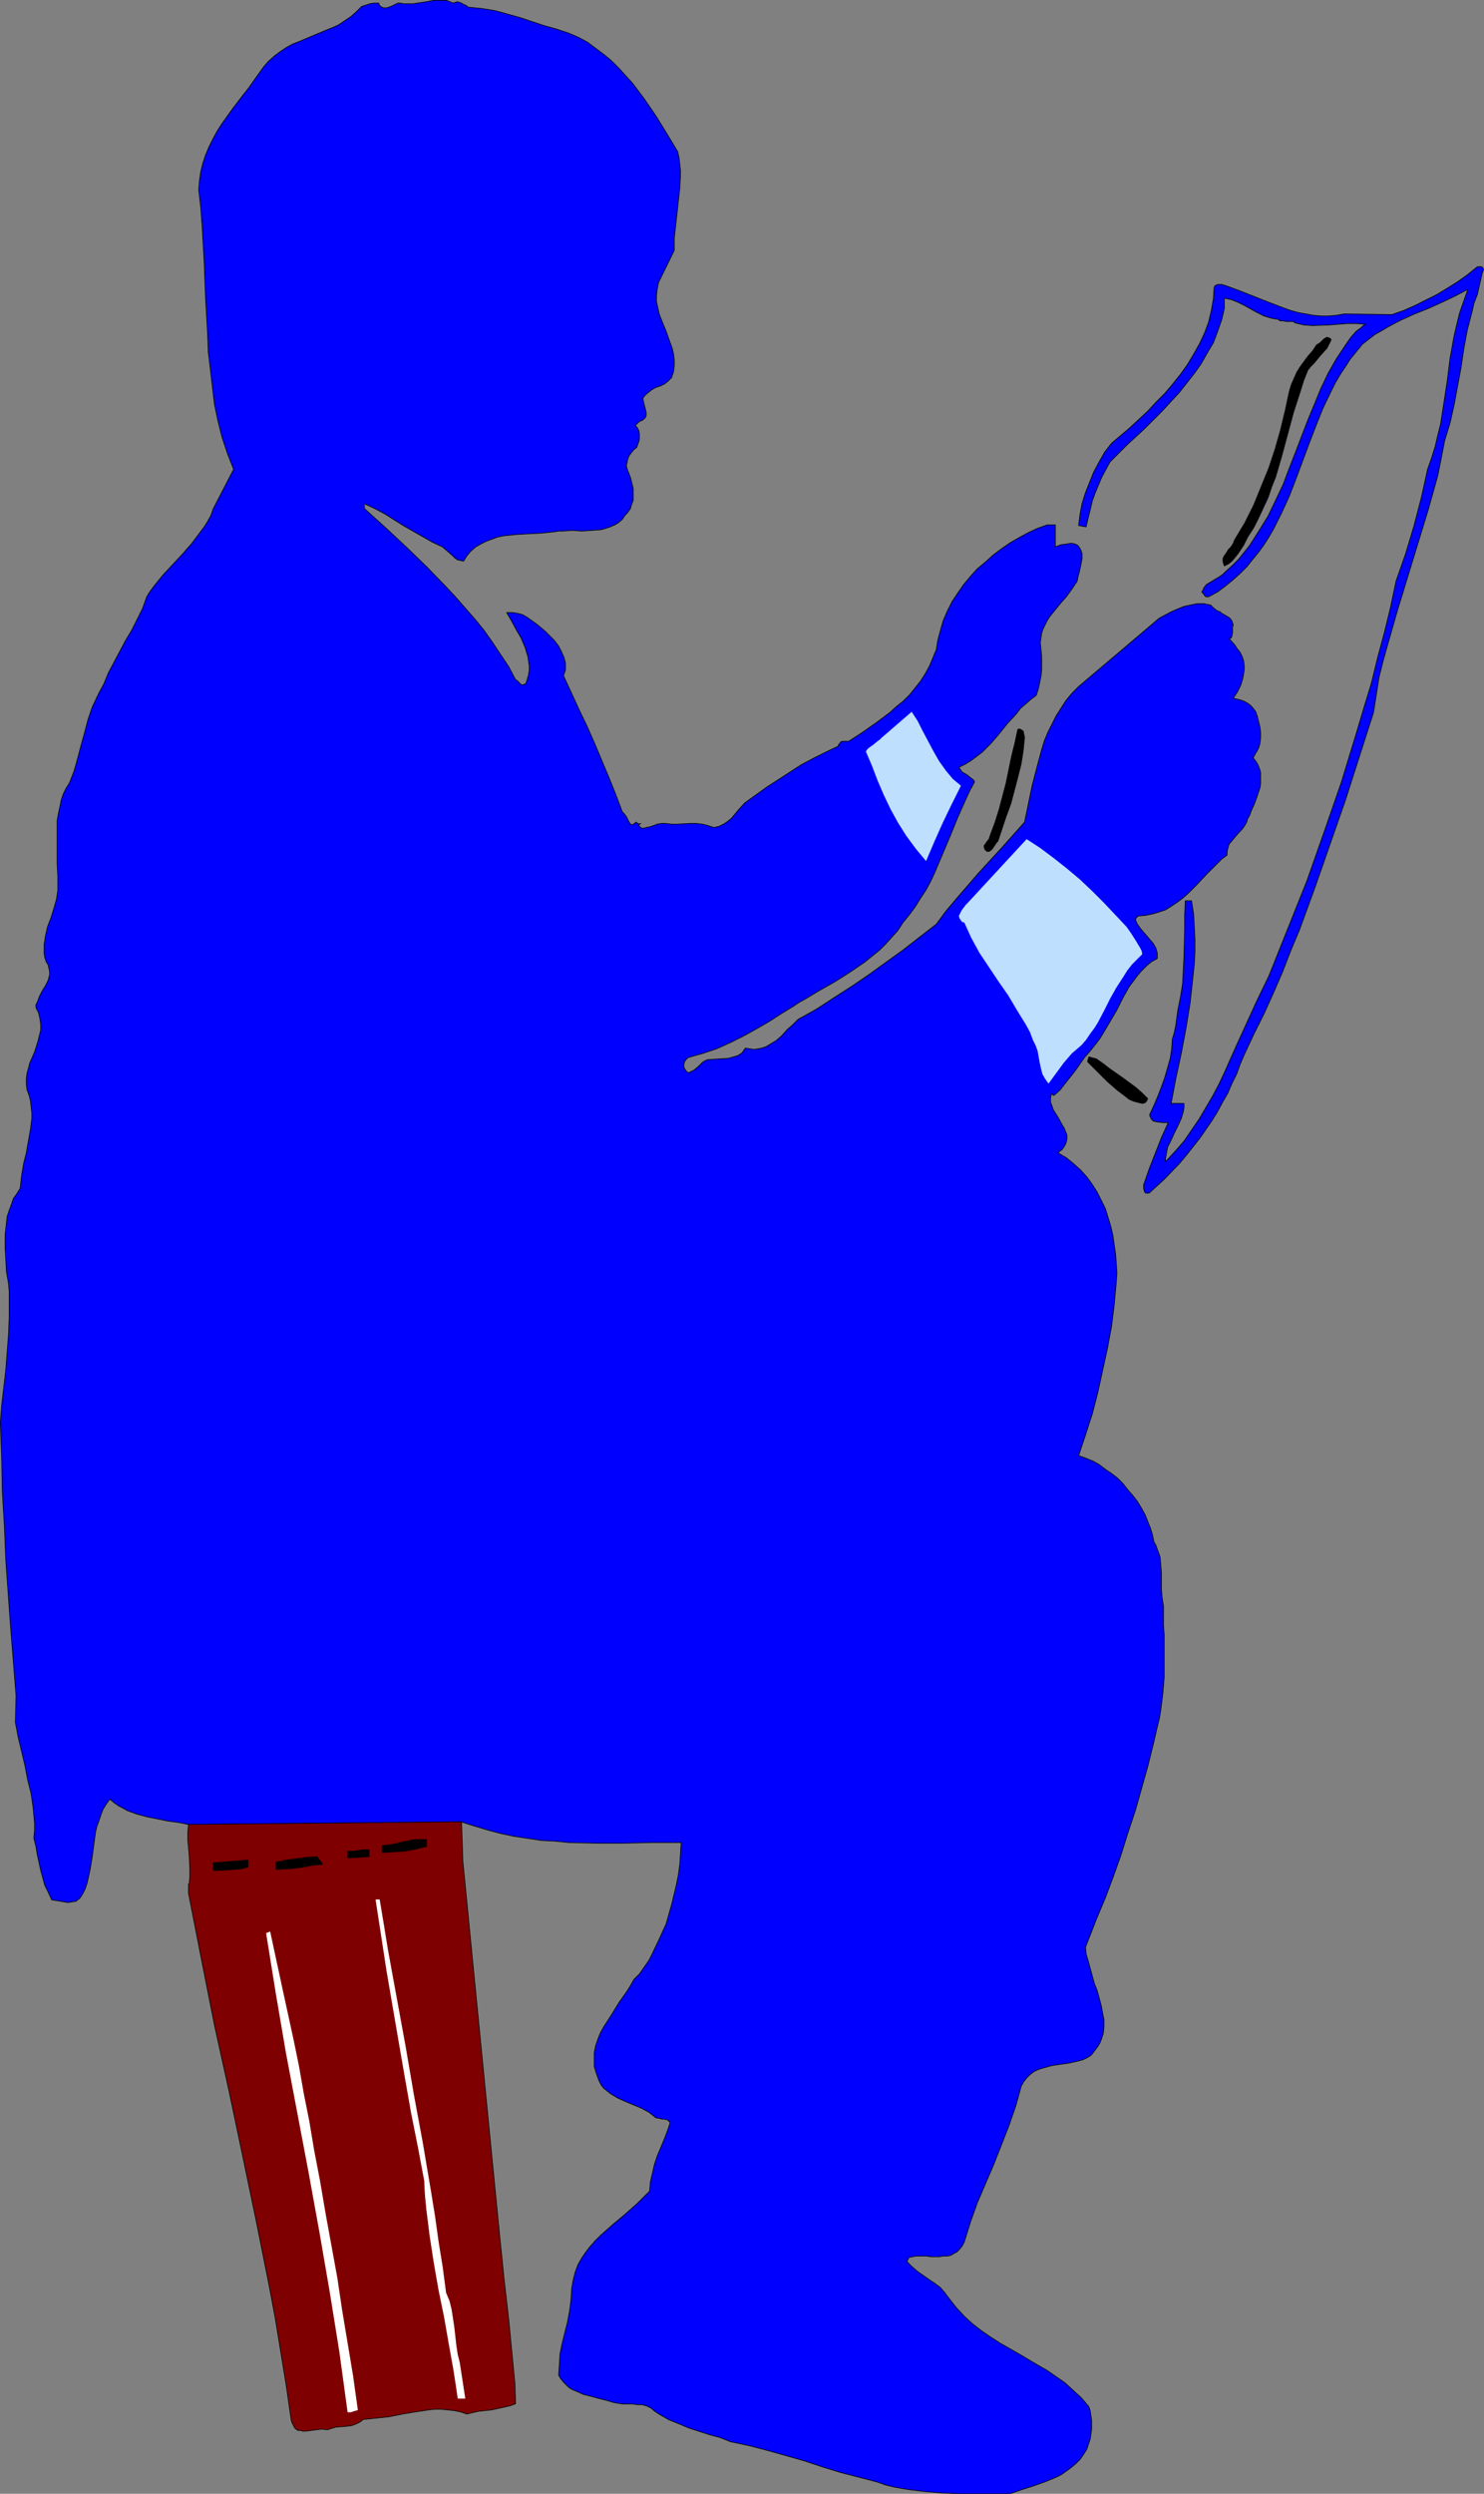 <?xml version="1.0" encoding="UTF-8" standalone="no"?>
<svg
   version="1.0"
   width="92.715mm"
   height="155.711mm"
   id="svg14"
   sodipodi:docname="Man Sitting 1.wmf"
   xmlns:inkscape="http://www.inkscape.org/namespaces/inkscape"
   xmlns:sodipodi="http://sodipodi.sourceforge.net/DTD/sodipodi-0.dtd"
   xmlns="http://www.w3.org/2000/svg"
   xmlns:svg="http://www.w3.org/2000/svg">
  <rect width="100%" height="100%" fill="#808080" stroke="none"/>
  <sodipodi:namedview
     id="namedview14"
     pagecolor="#ffffff"
     bordercolor="#000000"
     borderopacity="0.25"
     inkscape:showpageshadow="2"
     inkscape:pageopacity="0.0"
     inkscape:pagecheckerboard="0"
     inkscape:deskcolor="#d1d1d1"
     inkscape:document-units="mm" />
  <defs
     id="defs1">
    <pattern
       id="WMFhbasepattern"
       patternUnits="userSpaceOnUse"
       width="6"
       height="6"
       x="0"
       y="0" />
  </defs>
  <path
     style="fill:#0000ff;fill-opacity:1;fill-rule:evenodd;stroke:#000000;stroke-width:0.162px;stroke-linecap:round;stroke-linejoin:round;stroke-miterlimit:4;stroke-dasharray:none;stroke-opacity:1"
     d="m 44.509,430.56 -2.423,-0.485 -2.423,-0.323 -4.847,-0.97 -2.423,-0.646 -2.262,-0.808 -1.131,-0.646 -0.969,-0.485 -1.131,-0.808 -0.969,-0.808 -0.808,1.131 -0.808,1.293 -0.485,1.293 -0.485,1.454 -0.485,1.293 -0.323,1.454 -0.808,5.979 -0.485,2.909 -0.323,1.454 -0.323,1.454 -0.485,1.454 -0.646,1.293 -0.323,0.485 -0.323,0.485 -0.485,0.323 -0.323,0.323 -0.969,0.162 -0.969,0.162 -0.969,-0.162 -0.969,-0.162 -1.939,-0.323 -0.808,-1.778 -0.808,-1.616 -0.485,-1.778 -0.485,-1.778 -0.808,-3.717 -0.323,-1.939 -0.485,-1.939 0.162,-1.778 v -1.778 l -0.162,-1.778 -0.162,-1.778 -0.485,-3.393 -0.808,-3.232 -0.646,-3.393 -0.808,-3.393 -0.808,-3.393 -0.646,-3.393 0.162,-6.302 -0.646,-8.08 -0.646,-8.08 -1.131,-15.836 -0.323,-7.918 -0.485,-8.08 -0.162,-8.08 -0.323,-8.403 0.323,-4.04 0.969,-8.403 0.323,-4.201 0.323,-4.201 0.162,-4.04 v -4.201 -1.778 l -0.162,-1.939 -0.485,-2.747 -0.162,-2.909 -0.162,-2.909 v -2.909 l 0.323,-2.909 0.162,-1.454 0.485,-1.454 0.485,-1.293 0.485,-1.454 0.808,-1.131 0.808,-1.293 0.323,-2.909 0.485,-2.909 0.646,-2.585 0.485,-2.747 0.485,-2.747 0.323,-2.585 v -1.293 l -0.162,-1.454 -0.162,-1.454 -0.323,-1.293 -0.485,-1.293 -0.162,-1.293 v -1.293 l 0.162,-1.293 0.323,-1.131 0.323,-1.293 1.131,-2.585 0.808,-2.585 0.323,-1.293 0.323,-1.293 v -1.293 l -0.162,-1.293 -0.323,-1.454 -0.646,-1.293 v -0.646 l 0.323,-0.646 0.485,-1.293 0.646,-1.293 0.808,-1.293 0.646,-1.293 0.162,-0.646 0.162,-0.646 v -0.808 l -0.162,-0.646 -0.162,-0.808 -0.485,-0.808 -0.323,-0.97 -0.162,-0.97 v -1.131 -0.97 l 0.323,-2.101 0.485,-2.101 0.808,-2.101 0.646,-2.101 0.646,-2.262 0.323,-2.101 v -3.232 l -0.162,-3.232 v -3.393 -3.393 -3.232 l 0.323,-1.778 0.323,-1.454 0.323,-1.616 0.485,-1.454 0.646,-1.293 0.808,-1.293 1.131,-2.909 0.808,-2.909 0.808,-3.07 0.808,-2.909 0.808,-3.07 0.969,-2.909 1.292,-2.747 0.646,-1.293 0.808,-1.454 1.131,-2.747 1.292,-2.424 2.746,-5.171 1.454,-2.424 1.292,-2.585 1.292,-2.585 0.969,-2.747 0.808,-1.293 0.969,-1.293 2.1,-2.585 2.262,-2.424 2.262,-2.424 2.262,-2.585 1.939,-2.585 0.969,-1.293 0.808,-1.293 0.808,-1.454 0.485,-1.454 4.847,-9.372 -1.454,-3.717 -1.292,-3.878 -0.969,-3.878 -0.808,-3.878 -0.485,-4.04 -0.485,-4.201 -0.485,-4.04 -0.162,-4.201 -0.485,-8.564 -0.323,-8.403 -0.485,-8.564 -0.323,-4.363 -0.485,-4.201 0.162,-2.101 0.323,-2.262 0.485,-1.939 0.646,-1.939 0.808,-1.939 0.969,-1.939 0.969,-1.778 1.131,-1.778 2.423,-3.393 2.585,-3.393 1.292,-1.616 1.131,-1.616 2.423,-3.393 1.131,-1.293 1.454,-1.293 1.292,-0.97 1.454,-0.97 1.454,-0.808 L 70.682,9.776 73.751,8.484 76.821,7.191 78.436,6.544 79.89,5.898 81.344,4.929 82.798,3.959 84.091,2.828 85.383,1.535 86.353,1.212 87.322,0.889 88.291,0.727 h 1.131 l 0.162,0.485 0.323,0.323 0.323,0.162 0.323,0.162 h 0.646 L 91.846,1.697 92.653,1.374 93.3,1.05 93.946,0.727 h 0.646 l 0.646,0.162 h 0.808 1.454 l 3.231,-0.485 1.616,-0.323 h 1.454 0.808 0.808 l 0.808,0.323 0.808,0.323 0.485,-0.162 0.485,-0.162 0.485,0.162 0.485,0.162 0.485,0.323 0.485,0.162 0.646,0.485 3.231,0.323 3.07,0.485 2.908,0.808 2.908,0.808 5.816,1.939 2.908,0.808 2.908,0.97 2.262,0.97 2.1,1.131 1.939,1.454 1.939,1.454 1.777,1.454 1.777,1.778 1.616,1.778 1.616,1.778 1.454,1.939 1.454,1.939 2.746,4.04 2.585,4.201 2.423,4.04 0.323,1.454 0.162,1.454 0.162,1.454 v 1.454 l -0.162,2.909 -0.323,2.909 -0.323,2.909 -0.323,2.909 -0.323,2.909 v 2.909 l -3.716,7.595 -0.323,1.616 -0.162,1.454 v 1.454 l 0.323,1.454 0.323,1.454 0.485,1.293 1.131,2.747 0.969,2.747 0.485,1.293 0.323,1.454 0.162,1.293 v 1.293 l -0.162,1.454 -0.485,1.454 -0.808,0.808 -0.808,0.646 -0.969,0.485 -0.969,0.323 -0.969,0.485 -0.808,0.646 -0.808,0.646 -0.646,0.808 0.162,0.808 0.162,0.646 0.323,1.293 0.162,0.646 v 0.646 l -0.162,0.485 -0.323,0.323 -0.323,0.323 -0.485,0.162 -0.485,0.323 -0.808,0.808 0.485,0.485 0.323,0.646 0.162,0.646 v 0.646 0.808 l -0.162,0.646 -0.485,1.293 -0.646,0.485 -0.646,0.808 -0.485,0.646 -0.323,0.808 -0.162,0.808 -0.162,0.646 0.162,0.808 0.323,0.808 0.485,1.293 0.323,1.293 0.323,1.293 v 1.454 1.293 l -0.485,1.293 -0.162,0.646 -0.323,0.485 -0.485,0.646 -0.485,0.485 -0.646,0.97 -0.969,0.808 -0.808,0.485 -1.131,0.485 -0.969,0.323 -1.131,0.323 -2.262,0.162 -2.262,0.162 -2.262,-0.162 -2.262,0.162 h -0.969 l -0.969,0.162 -3.07,0.323 -3.07,0.162 -2.908,0.162 -3.07,0.323 -1.454,0.323 -1.292,0.485 -1.292,0.485 -1.292,0.646 -1.131,0.646 -1.131,0.97 -0.969,1.131 -0.808,1.293 -0.646,-0.162 -0.808,-0.162 -0.646,-0.485 -0.485,-0.485 -1.292,-1.131 -1.131,-0.97 -2.423,-1.131 -2.262,-1.293 -4.524,-2.585 -4.362,-2.747 -2.423,-1.293 -2.423,-1.131 v 1.131 l 5.008,4.525 4.847,4.525 4.847,4.686 4.685,4.848 2.262,2.424 2.262,2.585 2.262,2.585 2.1,2.585 1.939,2.747 1.939,2.909 1.939,2.909 1.616,3.07 0.323,0.162 0.162,0.162 0.485,0.485 0.323,0.323 0.323,0.162 0.323,-0.162 0.485,-0.162 0.323,-0.97 0.323,-1.131 0.162,-1.131 v -0.97 l -0.162,-1.131 -0.162,-1.131 -0.323,-0.97 -0.323,-1.131 -0.969,-2.262 -1.131,-1.939 -1.131,-2.101 -1.131,-1.939 h 0.646 0.646 l 1.131,0.162 1.292,0.323 1.131,0.646 1.131,0.808 1.131,0.808 1.939,1.616 1.131,1.131 1.131,1.131 0.969,1.293 0.646,1.293 0.646,1.454 0.323,1.293 v 0.646 0.808 l -0.162,0.646 -0.323,0.808 3.716,8.08 1.939,4.04 1.777,4.04 3.393,8.08 1.616,4.04 1.454,3.878 0.485,0.485 0.485,0.646 0.323,0.646 0.323,0.646 0.323,0.485 0.323,0.162 h 0.162 l 0.162,-0.162 0.323,-0.162 0.323,-0.323 0.162,0.162 0.323,0.162 0.323,0.162 0.323,-0.162 -0.162,0.162 -0.323,0.162 0.162,0.323 0.323,0.323 0.323,0.162 h 0.323 l 0.646,-0.162 0.808,-0.162 0.969,-0.323 0.808,-0.323 0.969,-0.162 h 0.485 0.485 l 1.454,0.162 h 1.454 l 2.908,-0.162 h 1.454 l 1.454,0.162 1.292,0.323 1.454,0.485 1.292,-0.323 0.969,-0.485 0.969,-0.646 0.969,-0.808 1.454,-1.778 1.616,-1.778 5.17,-3.717 5.493,-3.555 2.746,-1.778 2.746,-1.454 2.908,-1.454 3.07,-1.454 v -0.323 l 0.323,-0.323 0.162,-0.323 0.485,-0.162 h 0.646 0.808 l 3.231,-2.101 3.231,-2.262 3.231,-2.424 1.616,-1.454 1.616,-1.293 1.454,-1.454 1.292,-1.616 1.292,-1.616 1.131,-1.778 0.969,-1.778 0.808,-1.939 0.808,-1.939 0.323,-2.101 0.646,-2.424 0.646,-2.262 0.969,-2.262 1.131,-2.262 1.292,-1.939 1.454,-2.101 1.616,-1.939 1.616,-1.778 1.939,-1.616 1.777,-1.616 1.939,-1.454 2.1,-1.454 2.262,-1.293 2.1,-1.131 2.1,-0.97 2.262,-0.808 h 1.939 v 5.171 l 1.292,-0.485 1.292,-0.162 0.808,-0.162 h 0.646 l 0.646,0.162 0.646,0.323 0.323,0.485 0.323,0.485 0.323,0.97 v 1.131 l -0.162,0.97 -0.485,2.262 -0.323,1.131 -0.162,0.97 -1.292,1.939 -1.292,1.778 -1.292,1.454 -1.454,1.778 -1.292,1.616 -0.485,0.808 -0.485,0.97 -0.485,0.97 -0.323,0.97 -0.162,1.131 -0.162,1.131 0.323,3.232 v 3.232 l -0.162,1.454 -0.323,1.616 -0.323,1.454 -0.485,1.454 -1.292,0.97 -1.292,1.131 -1.131,0.97 -0.969,1.293 -2.1,2.262 -1.939,2.424 -1.939,2.262 -2.1,2.101 -1.292,0.97 -1.292,0.97 -1.292,0.808 -1.616,0.808 0.323,0.485 0.485,0.646 1.131,0.646 0.969,0.808 0.485,0.323 0.323,0.485 -1.131,2.101 -0.969,2.101 -1.939,4.363 -1.777,4.363 -1.777,4.201 -1.777,4.201 -0.969,2.101 -1.131,2.101 -1.292,1.939 -1.292,2.101 -1.454,1.939 -1.454,1.778 -1.131,1.778 -1.454,1.616 -1.454,1.616 -1.454,1.454 -1.616,1.293 -1.777,1.454 -3.554,2.424 -3.554,2.262 -3.716,2.101 -3.231,1.939 -1.454,0.808 -1.454,0.97 -2.908,1.778 -2.746,1.778 -3.07,1.778 -2.908,1.616 -3.231,1.616 -3.231,1.454 -3.393,1.131 -1.777,0.485 -1.616,0.485 -0.485,0.485 -0.323,0.485 -0.162,0.646 v 0.485 l 0.162,0.485 0.323,0.485 0.323,0.323 0.323,0.162 0.646,-0.323 0.646,-0.323 0.969,-0.808 0.969,-0.97 0.485,-0.323 0.646,-0.323 2.423,-0.162 2.585,-0.162 1.131,-0.323 1.131,-0.323 0.485,-0.323 0.485,-0.323 0.323,-0.485 0.485,-0.646 0.969,0.162 1.131,0.162 0.969,-0.162 0.808,-0.162 0.969,-0.323 0.808,-0.485 1.616,-0.97 1.292,-1.131 1.292,-1.454 1.292,-1.131 1.292,-1.293 4.362,-2.424 4.2,-2.747 4.039,-2.585 4.039,-2.747 4.039,-2.909 4.039,-2.909 7.916,-6.14 2.262,-3.07 2.585,-3.07 5.17,-5.979 5.493,-5.979 5.331,-5.979 1.777,-8.564 1.131,-4.363 1.131,-4.201 0.646,-2.101 0.808,-1.939 0.969,-1.939 0.969,-1.939 1.131,-1.778 1.131,-1.778 1.454,-1.778 1.616,-1.616 19.064,-16.159 2.746,-1.454 1.454,-0.646 1.616,-0.646 1.454,-0.323 1.616,-0.323 h 1.616 l 0.808,0.162 0.808,0.162 0.646,0.646 0.808,0.646 0.808,0.323 0.323,0.323 0.323,0.162 0.808,0.485 0.808,0.485 0.485,0.646 0.162,0.485 0.162,0.485 -0.162,0.485 v 0.323 0.97 l -0.162,0.808 -0.162,0.485 -0.485,0.162 1.292,1.454 0.646,0.97 0.646,0.808 0.485,0.97 0.323,0.97 0.162,1.131 v 1.131 l -0.323,1.939 -0.485,1.616 -0.808,1.616 -0.969,1.454 1.939,0.485 0.808,0.323 0.808,0.485 0.646,0.485 0.646,0.808 0.485,0.646 0.323,0.97 0.323,1.293 0.323,1.293 0.162,1.293 v 1.293 l -0.162,1.293 -0.323,1.131 -0.646,1.131 -0.646,1.131 0.646,0.808 0.485,0.808 0.323,0.808 0.323,0.97 v 0.97 0.808 0.97 l -0.162,0.97 -0.646,1.939 -0.646,1.778 -0.808,1.778 -0.323,0.97 -0.485,0.808 -0.162,0.646 -0.323,0.646 -0.646,0.97 -1.616,1.778 -0.808,0.97 -0.808,0.97 -0.162,0.485 -0.162,0.646 -0.162,0.646 v 0.808 l -1.292,0.97 -1.131,1.131 -2.262,2.262 -2.262,2.424 -2.423,2.424 -1.131,0.97 -1.292,0.97 -1.454,0.97 -1.292,0.808 -1.454,0.485 -1.616,0.485 -1.616,0.323 -1.777,0.162 -0.646,0.646 0.162,0.646 0.323,0.646 0.808,1.131 0.969,1.131 0.969,1.131 0.969,1.131 0.646,1.131 0.162,0.646 0.162,0.485 v 0.646 0.646 l -1.454,0.808 -1.131,0.97 -1.131,1.131 -0.969,1.131 -0.969,1.293 -0.969,1.293 -1.454,2.585 -1.454,2.909 -1.616,2.747 -1.616,2.747 -0.808,1.293 -0.969,1.293 -1.292,1.616 -1.292,1.454 -2.262,3.232 -2.423,3.07 -1.131,1.454 -1.454,1.293 -0.646,-0.323 -0.162,0.97 v 0.97 l 0.323,0.808 0.323,0.97 1.131,1.778 0.969,1.778 0.485,0.808 0.323,0.808 0.323,0.808 v 0.808 l -0.162,0.808 -0.323,0.808 -0.646,0.97 -0.485,0.323 -0.485,0.485 1.939,1.131 1.777,1.454 1.616,1.454 1.454,1.616 1.292,1.778 1.131,1.778 0.969,1.939 0.969,1.939 0.646,2.101 0.646,2.101 0.485,2.101 0.323,2.262 0.323,2.101 0.162,2.262 0.162,2.262 -0.162,2.262 -0.485,5.333 -0.646,5.171 -0.969,5.171 -1.131,5.171 -1.131,5.171 -1.292,5.009 -1.616,5.009 -1.616,4.848 1.777,0.646 1.616,0.646 1.454,0.808 1.454,1.131 1.454,0.97 1.454,1.131 1.292,1.293 1.131,1.454 1.131,1.293 1.131,1.454 0.969,1.616 0.808,1.454 0.646,1.616 0.646,1.616 0.485,1.616 0.323,1.616 0.485,0.808 0.323,0.97 0.323,0.808 0.323,0.97 0.162,1.778 0.162,1.939 v 3.878 l 0.162,1.939 0.323,2.101 v 4.525 l 0.162,2.101 v 2.101 4.04 4.04 l -0.323,3.878 -0.485,3.878 -0.323,1.939 -0.485,1.939 -0.485,2.101 -0.485,2.101 -1.292,5.171 -1.454,5.171 -1.454,5.171 -1.777,5.333 -1.616,5.171 -1.777,5.009 -1.939,5.171 -2.1,5.009 -2.585,6.625 0.162,1.616 0.485,1.616 0.969,3.555 0.485,1.778 0.646,1.616 0.485,1.778 0.485,1.778 0.323,1.778 0.323,1.616 v 1.616 l -0.162,1.616 -0.485,1.454 -0.323,0.808 -0.485,0.808 -0.485,0.646 -0.485,0.646 -0.646,0.808 -0.808,0.485 -0.969,0.485 -1.131,0.323 -2.1,0.485 -2.262,0.323 -2.1,0.323 -2.262,0.646 -0.969,0.323 -0.969,0.485 -0.808,0.646 -0.808,0.808 -0.646,0.808 -0.646,1.131 -0.646,2.424 -0.646,2.262 -1.616,4.686 -1.777,4.525 -1.777,4.525 -1.939,4.525 -1.939,4.525 -1.616,4.525 -1.454,4.686 -0.485,0.97 -0.646,0.808 -0.646,0.646 -0.646,0.323 -0.808,0.485 -0.808,0.162 h -0.969 l -0.969,0.162 h -1.939 l -0.969,-0.162 h -0.808 -1.777 l -0.808,0.162 -0.808,0.162 -0.485,0.97 1.131,1.131 1.292,1.131 2.746,1.939 1.454,0.97 1.292,0.97 0.969,1.131 0.485,0.646 0.485,0.646 1.777,2.262 1.939,2.101 1.939,1.778 2.1,1.616 2.1,1.454 2.262,1.454 4.524,2.585 4.362,2.585 2.262,1.293 2.1,1.454 2.1,1.454 1.939,1.778 1.939,1.778 1.777,2.101 0.323,0.97 0.162,1.131 0.162,1.131 v 1.131 0.97 l -0.162,1.131 -0.162,1.131 -0.323,0.97 -0.485,1.454 -0.808,1.293 -0.808,1.131 -0.969,0.97 -1.131,0.97 -1.131,0.808 -1.131,0.808 -1.292,0.646 -2.746,1.131 -2.746,0.97 -2.585,0.808 -2.746,0.97 h -3.877 -7.916 l -4.201,-0.162 -3.877,-0.323 -4.039,-0.485 -1.939,-0.323 -1.777,-0.323 -1.939,-0.485 -1.777,-0.646 -4.362,-1.131 -4.362,-1.131 -4.2,-1.293 -4.362,-1.454 -8.563,-2.424 -4.362,-1.131 -4.524,-0.97 -2.423,-0.97 -2.423,-0.646 -5.008,-1.616 -2.262,-0.97 -2.423,-0.97 -2.262,-1.293 -0.969,-0.646 -0.969,-0.808 -0.969,-0.485 -1.131,-0.323 h -1.131 l -1.131,-0.162 h -2.262 l -1.131,-0.162 -0.969,-0.162 -1.616,-0.485 -1.939,-0.485 -1.777,-0.485 -1.939,-0.485 -1.777,-0.808 -0.808,-0.323 -0.808,-0.485 -0.646,-0.646 -0.646,-0.646 -0.646,-0.808 -0.485,-0.808 0.162,-2.424 0.162,-2.585 0.485,-2.424 0.646,-2.585 0.646,-2.585 0.485,-2.585 0.323,-2.585 0.162,-2.585 0.323,-1.939 0.485,-1.939 0.646,-1.778 0.808,-1.454 0.969,-1.454 1.131,-1.454 1.131,-1.293 1.292,-1.293 2.908,-2.585 2.908,-2.424 2.908,-2.585 1.454,-1.454 1.454,-1.454 0.162,-2.101 0.485,-2.101 0.485,-2.101 0.646,-1.939 1.616,-3.878 0.808,-2.101 0.646,-1.939 -0.323,-0.323 -0.323,-0.323 -0.808,-0.162 h -0.485 l -0.485,-0.162 -0.969,-0.162 -0.808,-0.646 -0.808,-0.646 -1.777,-0.97 -1.939,-0.808 -1.939,-0.808 -1.777,-0.808 -1.616,-0.97 -0.808,-0.646 -0.808,-0.646 -0.646,-0.808 -0.485,-0.97 -0.646,-1.778 -0.485,-1.616 v -1.616 -1.616 l 0.323,-1.616 0.485,-1.454 0.646,-1.616 0.808,-1.454 1.777,-2.747 1.777,-2.909 1.939,-2.747 0.808,-1.293 0.808,-1.454 1.292,-1.293 1.131,-1.616 1.131,-1.616 0.808,-1.616 1.616,-3.393 1.616,-3.555 1.292,-4.525 1.131,-4.686 0.485,-2.424 0.323,-2.424 0.162,-2.424 0.162,-2.747 h -6.785 l -6.785,0.162 h -6.462 l -6.624,-0.162 -3.07,-0.323 -3.231,-0.162 -3.231,-0.485 -3.231,-0.485 -3.07,-0.646 -3.07,-0.808 -3.231,-0.97 -3.07,-0.97 z"
     id="path1" />
  <path
     style="fill:#7f0000;fill-opacity:1;fill-rule:evenodd;stroke:#000000;stroke-width:0.162px;stroke-linecap:round;stroke-linejoin:round;stroke-miterlimit:4;stroke-dasharray:none;stroke-opacity:1"
     d="m 108.971,429.913 0.323,9.372 8.724,88.714 0.485,4.686 0.485,4.848 1.131,9.857 0.969,10.019 0.485,5.009 0.162,4.848 -1.292,0.485 -1.454,0.323 -2.908,0.646 -1.616,0.162 -1.454,0.162 -1.454,0.323 -1.292,0.323 -1.454,-0.485 -1.616,-0.323 -1.454,-0.162 -1.616,-0.162 h -1.454 l -1.454,0.162 -3.231,0.485 -2.908,0.485 -3.231,0.646 -3.07,0.323 -3.07,0.323 -0.323,0.323 -0.485,0.323 -0.969,0.485 -0.969,0.323 -1.292,0.162 -2.262,0.162 -1.131,0.323 -0.969,0.323 -1.292,-0.162 -1.292,0.162 -1.292,0.162 -1.292,0.162 H 71.489 l -0.485,-0.162 h -0.646 l -0.485,-0.323 -0.323,-0.323 -0.323,-0.646 -0.323,-0.646 -0.162,-0.646 -1.131,-7.918 -1.292,-7.918 -1.292,-7.918 -1.454,-7.756 -3.07,-15.351 -3.231,-15.513 -3.231,-15.351 -3.393,-15.351 -3.07,-15.513 -3.07,-15.674 v -2.101 h 0.162 l 0.162,-1.778 v -1.778 l -0.162,-3.393 -0.323,-3.393 v -1.778 l 0.162,-1.939 z"
     id="path2" />
  <path
     style="fill:#0000ff;fill-opacity:1;fill-rule:evenodd;stroke:#000000;stroke-width:0.162px;stroke-linecap:round;stroke-linejoin:round;stroke-miterlimit:4;stroke-dasharray:none;stroke-opacity:1"
     d="m 350.338,63.586 -0.323,0.808 -0.162,0.646 -0.323,1.454 -0.162,0.646 -0.162,0.808 -0.162,0.646 -0.162,0.808 -0.808,2.101 -0.485,2.101 -1.131,4.363 -0.808,4.363 -0.646,4.363 -0.808,4.363 -0.808,4.363 -0.969,4.363 -0.646,2.101 -0.646,2.101 -0.808,4.201 -0.808,4.04 -1.131,4.04 -1.131,4.04 -2.423,7.918 -2.423,7.918 -2.423,7.918 -2.262,7.918 -1.131,4.04 -0.969,3.878 -0.646,4.201 -0.646,4.04 -6.624,20.684 -3.554,10.18 -3.554,10.18 -3.716,10.18 -2.1,5.009 -1.939,5.009 -2.1,4.848 -2.262,5.009 -2.423,4.848 -2.262,4.848 -0.969,2.262 -0.808,2.262 -1.131,2.262 -0.969,2.262 -1.292,2.262 -1.131,2.101 -1.292,2.101 -1.454,2.101 -1.454,2.101 -3.07,3.878 -1.616,1.939 -3.554,3.717 -3.716,3.393 h -0.485 -0.323 l -0.162,-0.162 -0.162,-0.323 -0.162,-0.646 v -0.808 l 1.292,-3.717 1.454,-3.717 1.454,-3.717 1.616,-3.555 h -1.292 l -1.292,-0.162 -0.808,-0.162 -0.485,-0.323 -0.323,-0.646 -0.162,-0.323 v -0.323 l 0.969,-2.101 0.969,-2.262 0.808,-2.101 0.808,-2.262 0.646,-2.262 0.646,-2.262 0.323,-2.262 0.162,-2.262 0.485,-1.616 0.323,-1.616 0.485,-3.555 0.646,-3.232 0.485,-3.07 0.162,-3.232 0.162,-3.07 0.162,-6.625 v -3.232 l 0.162,-3.393 h 1.454 l 0.485,3.07 0.162,2.909 0.162,3.07 v 3.07 l -0.162,2.909 -0.323,3.07 -0.646,5.979 -0.969,5.979 -1.131,5.979 -1.292,5.979 -1.131,5.979 v -0.162 h 3.07 v 0.162 0.808 l -0.162,0.97 -0.485,1.616 -0.808,1.778 -0.808,1.616 -0.808,1.778 -0.808,1.616 -0.323,1.778 -0.162,0.808 v 0.808 l 2.262,-2.424 2.1,-2.424 1.777,-2.585 1.777,-2.585 1.616,-2.747 1.616,-2.747 1.454,-2.747 1.292,-2.747 2.585,-5.817 2.585,-5.656 2.585,-5.656 2.746,-5.656 4.524,-11.311 4.524,-11.311 4.039,-11.473 4.039,-11.635 3.554,-11.635 1.777,-5.979 1.777,-5.817 1.454,-5.979 1.616,-5.979 1.454,-5.979 1.292,-6.14 2.262,-6.464 1.939,-6.464 1.777,-6.787 1.454,-6.625 0.969,-2.747 0.808,-2.585 0.646,-2.747 0.646,-2.585 0.808,-5.171 0.808,-5.333 0.646,-5.171 0.969,-5.333 0.646,-2.747 0.646,-2.585 0.969,-2.747 0.969,-2.747 -3.07,1.616 -3.07,1.454 -3.231,1.454 -3.231,1.293 -3.231,1.454 -3.07,1.616 -1.616,0.97 -1.454,0.808 -1.454,1.131 -1.454,1.131 -1.454,1.778 -1.454,1.778 -1.131,1.778 -1.292,1.939 -1.131,1.939 -0.969,1.939 -1.939,4.04 -1.616,4.04 -1.616,4.201 -3.07,8.241 -1.616,4.201 -1.777,3.878 -1.939,3.878 -1.131,1.939 -1.131,1.778 -1.292,1.778 -1.454,1.778 -1.292,1.616 -1.616,1.616 -1.616,1.454 -1.777,1.454 -1.939,1.454 -2.1,1.131 h -0.646 l -0.323,-0.323 -0.323,-0.485 -0.323,-0.323 0.323,-0.485 0.162,-0.485 0.646,-0.808 0.808,-0.485 0.808,-0.485 0.808,-0.485 0.808,-0.485 0.646,-0.485 0.646,-0.646 1.616,-1.454 1.454,-1.454 1.292,-1.616 1.292,-1.616 1.131,-1.778 1.131,-1.778 2.1,-3.393 1.777,-3.717 1.777,-3.717 1.454,-3.878 1.454,-3.717 2.908,-7.595 1.616,-3.878 1.454,-3.555 1.777,-3.717 1.939,-3.393 2.262,-3.393 1.131,-1.616 1.292,-1.454 1.131,-0.808 0.485,-0.485 0.485,-0.323 -2.1,-0.162 h -2.1 l -4.2,0.323 -4.039,0.162 -2.1,-0.162 -2.1,-0.485 -0.323,-0.323 h -0.485 -1.131 l -0.969,-0.162 h -0.646 l -0.323,-0.323 -0.969,-0.162 -0.808,-0.162 -1.616,-0.485 -1.616,-0.808 -1.454,-0.808 -1.454,-0.808 -1.616,-0.808 -1.616,-0.646 -0.808,-0.162 -0.808,-0.162 v 2.424 l -0.646,2.747 -0.969,2.747 -0.969,2.585 -1.454,2.424 -1.454,2.585 -1.616,2.262 -1.777,2.262 -1.777,2.262 -2.1,2.262 -1.939,2.101 -4.2,4.201 -4.2,3.878 -1.939,1.939 -1.939,1.939 -1.939,3.555 -0.808,1.939 -0.808,1.939 -0.646,1.778 -0.485,2.101 -0.485,1.939 -0.485,2.101 -1.777,-0.323 0.323,-2.585 0.485,-2.585 0.808,-2.585 0.969,-2.424 0.969,-2.424 1.292,-2.424 1.292,-2.262 1.616,-2.101 2.1,-1.778 2.1,-1.778 2.1,-1.939 2.262,-2.101 1.939,-2.101 2.1,-2.101 1.777,-2.101 1.939,-2.424 1.616,-2.262 1.454,-2.424 1.454,-2.585 1.131,-2.424 0.969,-2.585 0.646,-2.747 0.485,-2.747 0.162,-2.585 0.162,-0.485 0.323,-0.162 0.323,-0.162 h 0.323 0.808 l 0.323,0.162 h 0.162 l 3.554,1.293 6.947,2.747 3.393,1.293 1.777,0.646 1.777,0.485 1.777,0.323 1.777,0.323 1.777,0.162 h 1.777 l 1.939,-0.162 1.777,-0.323 11.309,0.162 2.746,-0.97 2.585,-1.131 2.585,-1.293 2.585,-1.293 2.423,-1.454 2.585,-1.616 2.262,-1.616 2.423,-1.939 h 0.485 0.485 l 0.323,0.323 z"
     id="path3" />
  <path
     style="fill:#000000;fill-opacity:1;fill-rule:evenodd;stroke:#000000;stroke-width:0.162px;stroke-linecap:round;stroke-linejoin:round;stroke-miterlimit:4;stroke-dasharray:none;stroke-opacity:1"
     d="m 314.311,80.23 -0.485,0.97 -0.485,0.97 -1.616,1.778 -1.454,1.778 -0.808,0.808 -0.646,0.808 -0.969,2.424 -0.808,2.585 -1.616,5.009 -2.746,10.18 -1.454,5.009 -0.969,2.424 -0.808,2.424 -1.131,2.424 -1.131,2.424 -1.131,2.262 -1.454,2.262 -0.969,1.939 -1.292,1.939 -0.646,0.808 -0.808,0.97 -0.808,0.646 -0.969,0.485 -0.162,-0.485 -0.162,-0.485 v -0.808 l 0.323,-0.646 0.485,-0.646 0.485,-0.808 0.646,-0.646 0.485,-0.808 0.323,-0.808 2.423,-4.04 2.1,-4.201 1.777,-4.363 1.777,-4.363 1.454,-4.363 1.292,-4.525 1.131,-4.686 0.969,-4.525 0.485,-1.616 0.646,-1.454 0.646,-1.454 0.808,-1.293 1.777,-2.424 1.131,-1.293 0.969,-1.454 0.323,-0.162 0.485,-0.323 0.808,-0.808 0.485,-0.323 0.323,-0.162 0.485,0.162 0.323,0.162 z"
     id="path4" />
  <path
     style="fill:#bfdfff;fill-opacity:1;fill-rule:evenodd;stroke:none"
     d="m 226.908,185.426 -2.262,4.525 -2.1,4.363 -1.939,4.363 -0.969,2.262 -0.969,2.262 -2.423,-2.909 -2.262,-3.07 -1.939,-3.07 -1.777,-3.232 -1.616,-3.393 -1.454,-3.393 -1.292,-3.393 -1.454,-3.393 0.323,-0.485 0.323,-0.323 1.131,-0.808 0.969,-0.808 0.485,-0.323 0.485,-0.485 7.109,-6.14 1.454,2.262 1.131,2.262 1.292,2.424 1.292,2.424 1.292,2.262 1.616,2.262 0.808,0.97 0.808,0.97 0.969,0.808 z"
     id="path5" />
  <path
     style="fill:#000000;fill-opacity:1;fill-rule:evenodd;stroke:#000000;stroke-width:0.162px;stroke-linecap:round;stroke-linejoin:round;stroke-miterlimit:4;stroke-dasharray:none;stroke-opacity:1"
     d="m 241.933,173.953 -0.323,3.232 -0.485,3.07 -0.808,3.232 -0.808,3.07 -0.808,3.07 -1.131,3.07 -1.939,5.817 -0.323,0.323 -0.323,0.485 -0.323,0.485 -0.323,0.485 -0.323,0.323 -0.485,0.323 h -0.162 -0.323 l -0.162,-0.162 -0.323,-0.323 -0.162,-0.485 v -0.485 l 0.323,-0.323 0.162,-0.323 0.646,-0.808 0.162,-0.485 0.162,-0.485 1.131,-3.07 0.969,-3.07 0.808,-3.07 0.808,-3.07 1.292,-6.302 0.808,-3.232 0.646,-3.07 0.323,-0.162 0.485,0.162 0.162,0.162 0.323,0.162 0.162,0.808 z"
     id="path6" />
  <path
     style="fill:#bfdfff;fill-opacity:1;fill-rule:evenodd;stroke:none"
     d="m 266.005,218.714 1.131,1.616 1.131,1.778 0.485,0.808 0.485,0.808 0.323,0.646 0.162,0.808 -1.292,1.293 -1.131,1.131 -1.131,1.454 -0.808,1.293 -1.777,2.747 -1.454,2.585 -1.454,2.909 -1.454,2.747 -0.808,1.293 -0.969,1.293 -0.969,1.454 -1.131,1.293 -1.131,0.97 -1.131,0.97 -1.939,2.262 -1.777,2.424 -1.777,2.424 -0.808,-1.131 -0.646,-1.131 -0.323,-1.293 -0.323,-1.454 -0.485,-2.747 -0.485,-1.293 -0.646,-1.293 -0.646,-1.778 -0.969,-1.778 -2.1,-3.393 -2.1,-3.555 -2.262,-3.232 -2.262,-3.393 -2.262,-3.393 -1.939,-3.555 -0.808,-1.778 -0.808,-1.778 -0.485,-0.162 -0.323,-0.323 -0.162,-0.323 -0.162,-0.162 -0.162,-0.646 0.323,-0.646 0.323,-0.646 0.969,-1.293 0.485,-0.485 13.894,-15.028 3.231,2.101 3.231,2.424 3.07,2.424 3.07,2.585 2.908,2.747 2.746,2.747 z"
     id="path7" />
  <path
     style="fill:#000000;fill-opacity:1;fill-rule:evenodd;stroke:#000000;stroke-width:0.162px;stroke-linecap:round;stroke-linejoin:round;stroke-miterlimit:4;stroke-dasharray:none;stroke-opacity:1"
     d="m 258.896,249.901 1.616,1.131 1.454,1.131 3.231,2.262 3.07,2.262 1.454,1.293 1.292,1.293 -0.162,0.323 -0.162,0.323 -0.323,0.323 -0.646,0.162 -0.646,-0.162 -1.292,-0.323 -1.131,-0.485 -1.454,-1.131 -1.292,-0.97 -2.423,-2.101 -2.262,-2.262 -2.423,-2.424 0.323,-1.131 z"
     id="path8" />
  <path
     style="fill:#000000;fill-opacity:1;fill-rule:evenodd;stroke:#000000;stroke-width:0.162px;stroke-linecap:round;stroke-linejoin:round;stroke-miterlimit:4;stroke-dasharray:none;stroke-opacity:1"
     d="m 100.731,435.73 -2.585,0.646 -2.585,0.485 -2.585,0.162 -2.746,0.162 v -1.616 l 1.292,-0.162 1.292,-0.162 2.585,-0.646 2.585,-0.485 h 1.292 1.454 z"
     id="path9" />
  <path
     style="fill:#000000;fill-opacity:1;fill-rule:evenodd;stroke:#000000;stroke-width:0.162px;stroke-linecap:round;stroke-linejoin:round;stroke-miterlimit:4;stroke-dasharray:none;stroke-opacity:1"
     d="m 87.16,438.154 -5.008,0.323 v -1.616 h 0.646 0.646 l 1.131,-0.162 1.292,-0.162 h 0.646 0.646 z"
     id="path10" />
  <path
     style="fill:#000000;fill-opacity:1;fill-rule:evenodd;stroke:#000000;stroke-width:0.162px;stroke-linecap:round;stroke-linejoin:round;stroke-miterlimit:4;stroke-dasharray:none;stroke-opacity:1"
     d="m 76.175,439.932 -2.746,0.323 -2.585,0.485 -2.908,0.323 h -1.292 l -1.454,0.162 v -1.778 l 2.423,-0.485 2.423,-0.323 2.423,-0.323 2.423,-0.162 z"
     id="path11" />
  <path
     style="fill:#000000;fill-opacity:1;fill-rule:evenodd;stroke:#000000;stroke-width:0.162px;stroke-linecap:round;stroke-linejoin:round;stroke-miterlimit:4;stroke-dasharray:none;stroke-opacity:1"
     d="m 58.565,440.578 -0.969,0.323 -0.969,0.162 -2.1,0.162 -2.1,0.162 h -2.1 v -1.778 l 4.201,-0.323 4.039,-0.323 z"
     id="path12" />
  <path
     style="fill:#ffffff;fill-opacity:1;fill-rule:evenodd;stroke:#ffffff;stroke-width:0.162px;stroke-linecap:round;stroke-linejoin:round;stroke-miterlimit:4;stroke-dasharray:none;stroke-opacity:1"
     d="m 89.584,448.335 0.969,5.817 0.969,5.979 2.1,11.473 2.1,11.473 0.969,5.656 0.969,5.656 2.1,11.311 1.939,11.473 0.969,5.979 0.808,5.817 0.969,5.979 0.808,6.14 0.808,1.939 0.485,1.939 0.323,2.101 0.323,2.101 0.485,4.363 0.323,2.101 0.485,1.939 1.292,8.403 h -1.616 l -0.969,-6.464 -1.131,-6.302 -1.131,-6.464 -1.292,-6.302 -1.131,-6.464 -0.969,-6.302 -0.808,-6.464 -0.323,-3.393 -0.162,-3.232 -1.454,-7.756 -1.616,-8.08 -1.454,-8.241 -1.454,-8.403 -2.908,-16.967 -1.292,-8.403 -1.292,-8.403 z"
     id="path13" />
  <path
     style="fill:#ffffff;fill-opacity:1;fill-rule:evenodd;stroke:#ffffff;stroke-width:0.162px;stroke-linecap:round;stroke-linejoin:round;stroke-miterlimit:4;stroke-dasharray:none;stroke-opacity:1"
     d="m 74.074,507.315 1.454,7.595 1.292,7.595 2.746,15.028 1.131,7.595 1.292,7.756 1.292,7.756 1.131,8.08 -0.646,0.162 -0.485,0.162 -0.485,0.162 h -0.646 l -1.939,-14.22 -2.262,-14.058 -2.423,-14.058 -2.585,-14.22 -5.331,-28.117 -2.423,-14.22 -2.262,-14.058 0.808,-0.323 2.746,12.766 2.746,12.604 1.292,6.302 1.131,6.464 1.292,6.464 z"
     id="path14" />
</svg>
